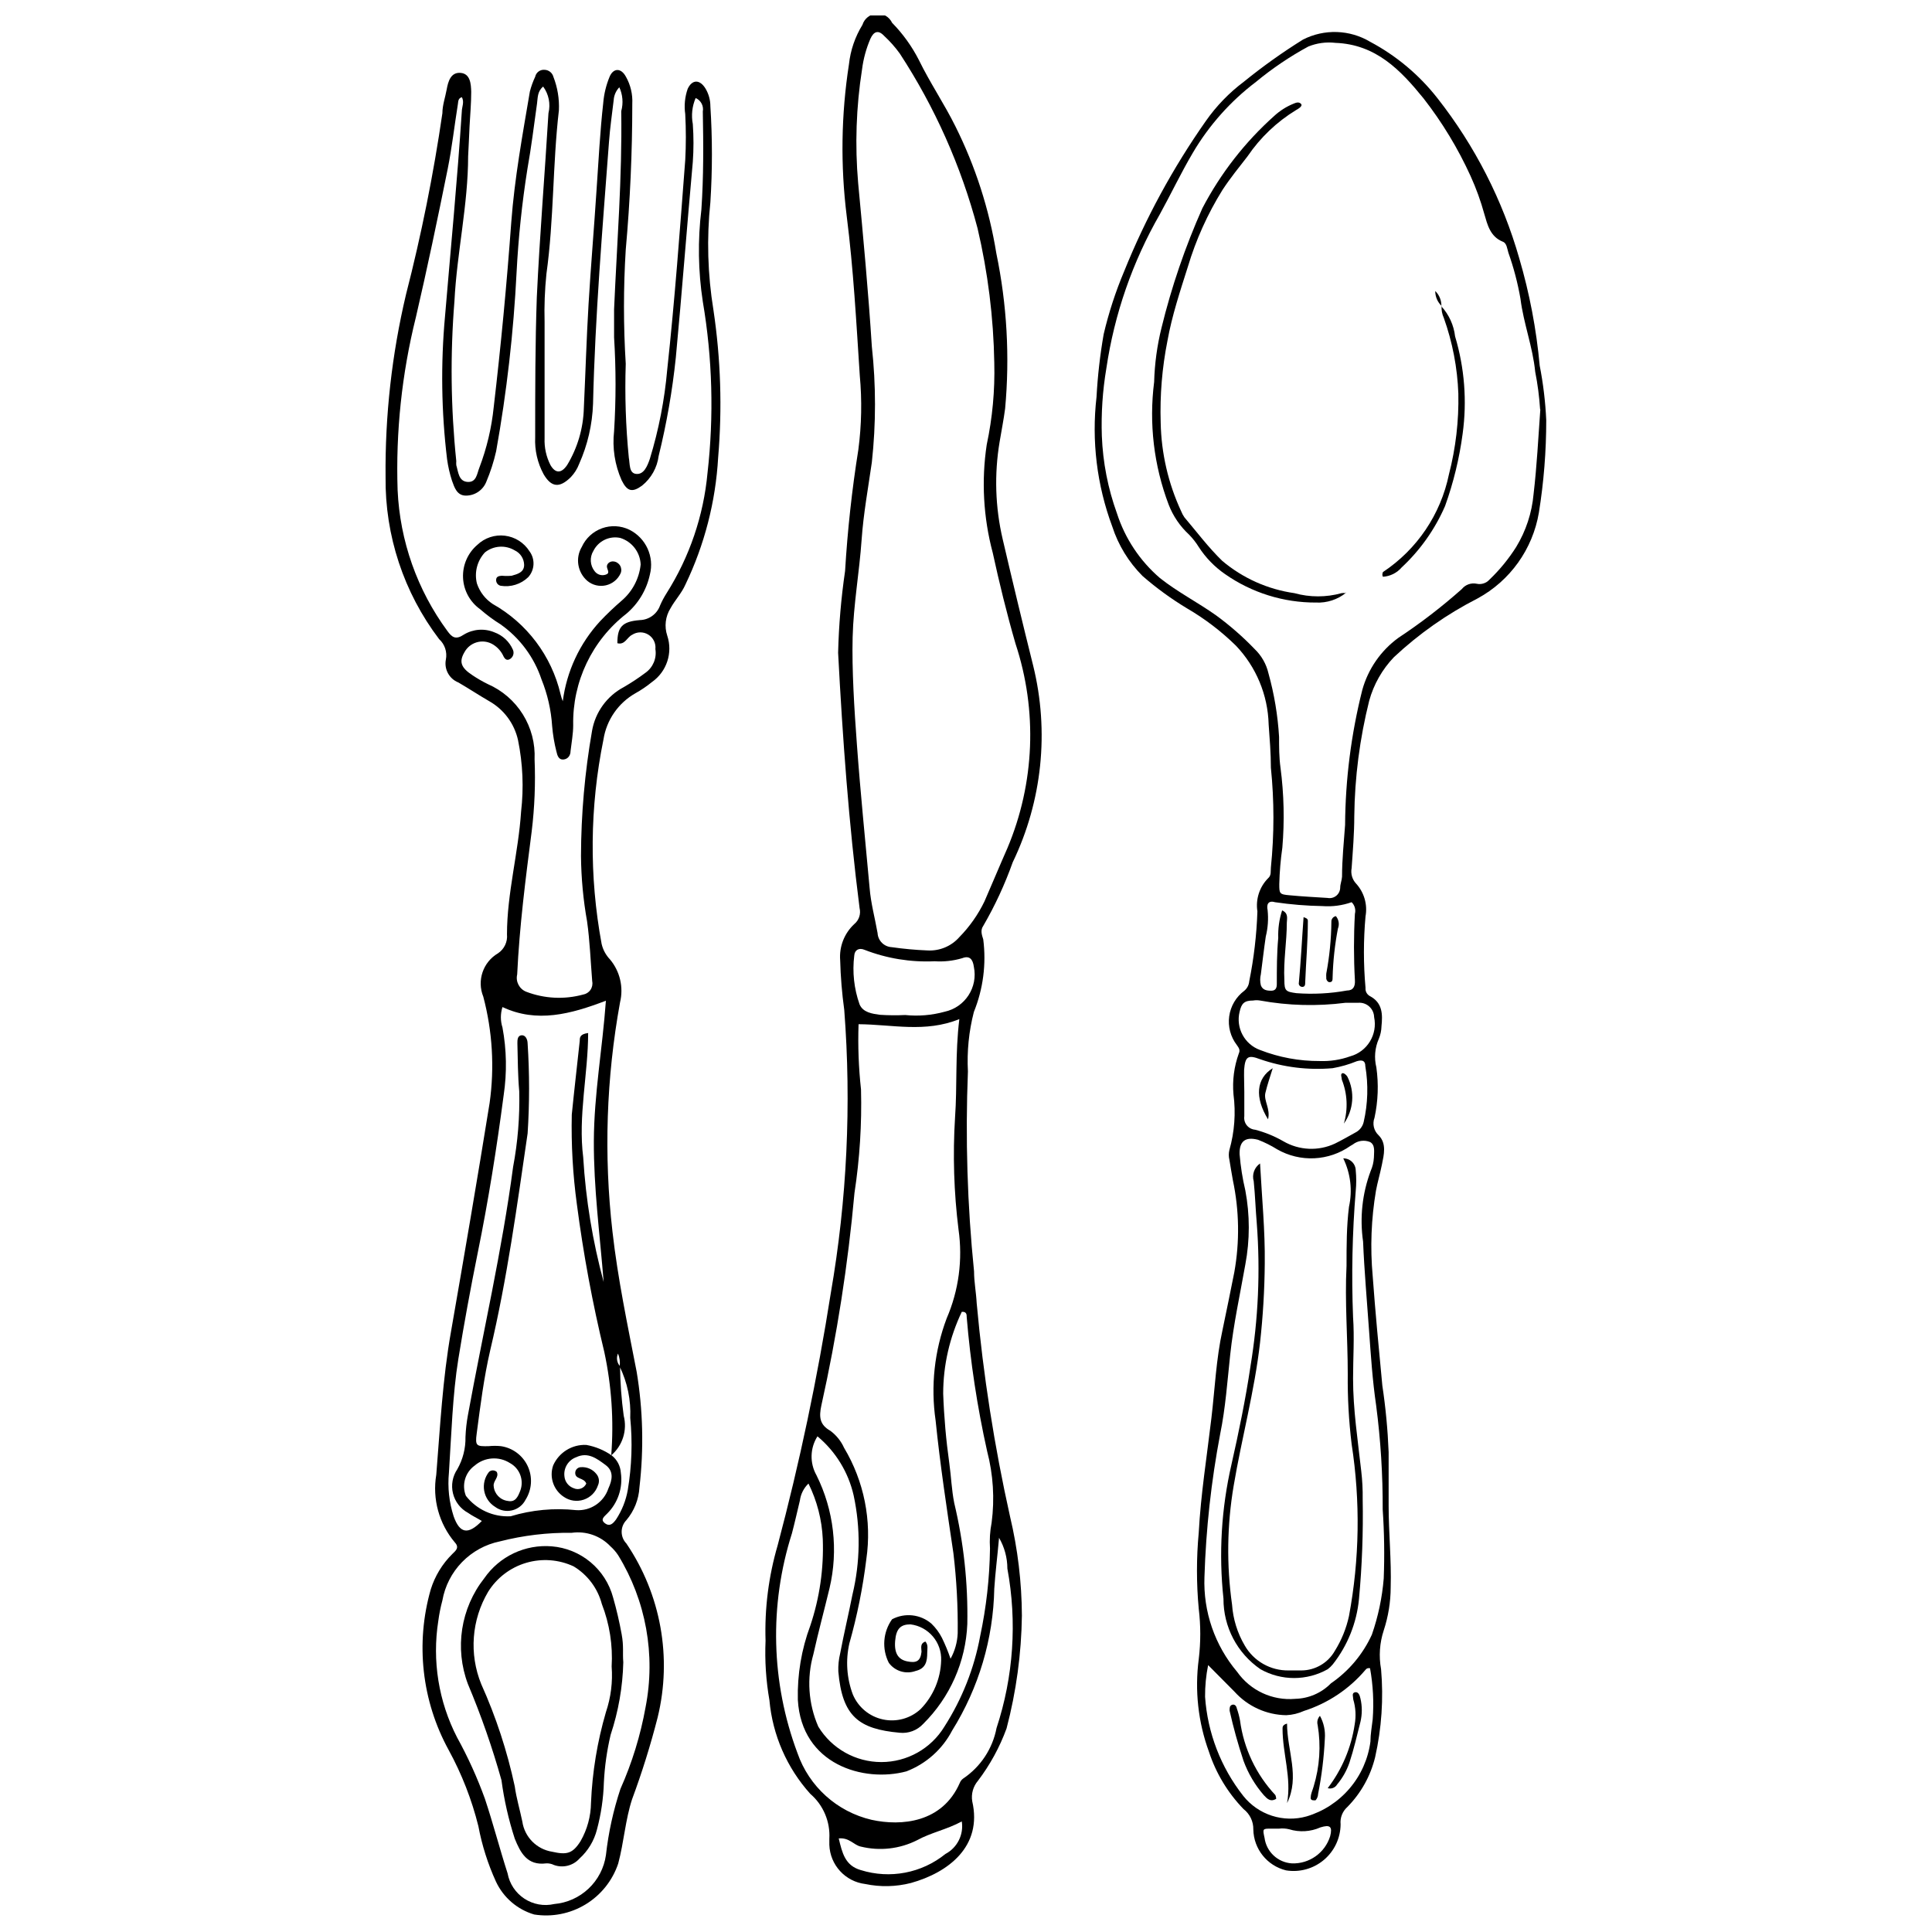 <?xml version="1.0" encoding="UTF-8"?>
<!-- Uploaded to: ICON Repo, www.iconrepo.com, Generator: ICON Repo Mixer Tools -->
<svg width="800px" height="800px" version="1.1" viewBox="144 144 512 512" xmlns="http://www.w3.org/2000/svg">
 <defs>
  <clipPath id="b">
   <path d="m346 148.09h75v495.91h-75z"/>
  </clipPath>
  <clipPath id="a">
   <path d="m246 162h89v489.9h-89z"/>
  </clipPath>
 </defs>
 <g clip-path="url(#b)">
  <path d="m346.88 578.82c-0.277-8.531 0.801-17.051 3.195-25.246 5.848-22.023 10.551-44.336 14.086-66.848 4.301-24.785 5.5-50.004 3.574-75.086-0.605-4.363-0.965-8.758-1.082-13.164-0.285-3.598 1.09-7.129 3.738-9.586 1.242-1.02 1.793-2.664 1.406-4.227-2.871-22.48-4.496-45.02-5.688-67.664 0.176-7.254 0.793-14.488 1.844-21.668 0.648-10.836 1.824-21.562 3.519-32.18 0.855-6.5 0.984-13.078 0.379-19.609-0.922-14.141-1.68-28.223-3.469-42.309-1.668-13.363-1.469-26.891 0.598-40.195 0.398-3.711 1.621-7.281 3.574-10.457 0.52-1.664 2.008-2.836 3.742-2.957 1.738-0.117 3.371 0.84 4.113 2.414 2.856 2.906 5.246 6.234 7.098 9.859 2.926 6.012 6.719 11.594 9.695 17.605 5.293 10.602 8.945 21.945 10.836 33.645 2.805 13.516 3.59 27.371 2.328 41.117-0.379 2.926-0.977 5.906-1.461 8.832v-0.004c-1.438 8.566-1.164 17.332 0.812 25.789 2.602 11.16 5.289 22.32 8.07 33.48v-0.004c4.32 17.492 2.406 35.941-5.414 52.168-2.078 5.844-4.691 11.484-7.805 16.848-0.812 1.137-0.379 2.383 0 3.574v0.004c0.836 6.516-0.023 13.141-2.488 19.23-1.328 5.144-1.855 10.461-1.574 15.766-0.703 17.676-0.16 35.379 1.625 52.98 0 2.816 0.543 5.418 0.703 8.504h0.004c1.727 18.988 4.676 37.844 8.828 56.449 2.043 8.609 3.098 17.426 3.144 26.273-0.137 10.098-1.5 20.137-4.066 29.902-1.82 4.977-4.379 9.652-7.582 13.871-1.273 1.496-1.828 3.477-1.516 5.418 2.762 11.973-6.34 18.906-16.25 21.668h-0.004c-3.953 1.012-8.086 1.105-12.082 0.27-5.309-0.637-9.355-5.055-9.531-10.402v-1.57c0.273-4.539-1.59-8.949-5.039-11.918-6.203-6.879-10.004-15.586-10.836-24.809-0.91-5.203-1.254-10.488-1.027-15.766zm60.617-338.64c-0.203-12.023-1.691-23.992-4.441-35.699-4.344-16.422-11.297-32.043-20.586-46.266-1.227-1.707-2.625-3.285-4.172-4.711-1.57-1.68-2.762-1.137-3.629 0.758-1.117 2.59-1.863 5.328-2.219 8.125-1.562 9.961-1.906 20.078-1.031 30.121 1.355 14.41 2.707 28.875 3.629 43.34 1.113 10.188 1.113 20.469 0 30.66-0.977 6.824-2.223 13.598-2.707 20.477-0.598 8.668-2.168 17.227-2.383 25.895-0.215 8.668 0.434 19.016 1.137 28.496 0.922 12.676 2.223 25.352 3.359 37.922 0.324 4.062 1.41 7.965 2.113 11.973 0.105 2.016 1.719 3.629 3.734 3.738 3.144 0.449 6.309 0.742 9.48 0.867 3.211 0.188 6.328-1.113 8.453-3.523 2.723-2.777 4.973-5.977 6.664-9.48 2.059-4.715 4.008-9.426 6.066-14.086 7.254-17.199 8.023-36.445 2.168-54.172-2.328-8.02-4.332-16.25-6.066-24.215h-0.004c-2.469-9.309-3.004-19.023-1.57-28.551 1.516-7.117 2.188-14.391 2.004-21.668zm-11.59 343.4c1.152-2.078 1.801-4.394 1.895-6.769 0.082-7.078-0.301-14.152-1.137-21.184-1.734-11.703-3.519-23.402-4.715-35.16v0.004c-1.332-9.133-0.328-18.453 2.926-27.086 3.203-7.418 4.289-15.574 3.141-23.566-1.227-9.848-1.535-19.785-0.918-29.688 0.598-8.344 0-16.793 1.137-26.059-9.047 3.684-17.824 1.41-26.707 1.355-0.199 5.769 0.02 11.543 0.648 17.281 0.238 9.188-0.344 18.379-1.734 27.465-1.707 18.934-4.641 37.734-8.773 56.285-0.648 3.035-0.488 5.094 2.383 6.719 1.574 1.164 2.824 2.711 3.629 4.496 5.305 8.871 7.391 19.297 5.906 29.523-0.926 7.547-2.426 15.008-4.496 22.32-1.027 4.508-0.707 9.219 0.922 13.543 1.422 3.379 4.402 5.848 7.988 6.613 3.582 0.77 7.316-0.266 9.996-2.766 3.348-3.453 5.277-8.031 5.418-12.84 0.203-4.824-3.332-9-8.129-9.59-2.602 0-3.793 1.137-4.062 4.387-0.27 3.25 0.812 4.93 3.195 5.418s3.519 0 3.793-2.547c0-0.922-0.488-2.168 1.027-2.707 0.812 0.922 0.488 1.949 0.488 2.981 0 2.273-0.379 4.172-3.086 4.82-2.582 0.938-5.477 0.055-7.098-2.164-1.883-3.707-1.547-8.156 0.867-11.539 3.375-1.789 7.496-1.336 10.402 1.137 1.145 1.098 2.098 2.379 2.816 3.793 0.875 1.793 1.633 3.637 2.277 5.523zm-35.27-58.938c-1.98 3.117-2.082 7.074-0.27 10.293 4.621 9.273 5.848 19.871 3.469 29.957-1.41 5.852-2.981 11.648-4.281 17.496-1.801 6.352-1.34 13.129 1.301 19.18 3.547 5.836 9.883 9.398 16.711 9.398 6.832 0 13.164-3.562 16.715-9.398 4.684-7.312 7.902-15.461 9.477-24 1.625-7.625 2.496-15.391 2.602-23.188-0.152-2.301-0.008-4.613 0.434-6.879 0.828-6.32 0.422-12.738-1.191-18.906-2.617-11.727-4.426-23.617-5.418-35.594 0-0.543 0-1.461-1.301-1.355v0.004c-3.234 6.766-4.922 14.168-4.93 21.668 0.219 6.184 0.762 12.348 1.625 18.473 0.488 3.469 0.598 6.988 1.301 10.508v0.004c2.508 10.5 3.672 21.273 3.469 32.07-0.41 9.992-4.594 19.457-11.703 26.488-1.594 1.715-3.902 2.582-6.231 2.332-10.836-0.977-15.223-4.332-16.25-16.25v-0.004c-0.055-1.602 0.109-3.207 0.488-4.766 1.027-5.418 2.223-10.348 3.25-15.547 2.082-8.641 2.195-17.641 0.324-26.328-1.395-6.129-4.762-11.633-9.59-15.656zm48.105 27.086c-0.434 4.875-0.977 9.102-1.246 13.273v-0.004c-0.258 13.312-4.113 26.301-11.156 37.598-2.586 4.973-6.902 8.828-12.137 10.836-11.32 3.035-27.789-1.789-28.766-18.961-0.16-6.707 0.961-13.379 3.305-19.664 2.473-7.379 3.594-15.141 3.305-22.918-0.227-5.121-1.52-10.141-3.793-14.734-1.246 1.199-2.047 2.785-2.273 4.496-0.703 2.926-1.355 5.852-2.113 8.723-6.055 19.008-5.539 39.5 1.461 58.184 3.074 8.891 10.5 15.582 19.664 17.715 7.91 1.734 18.742 0.758 23.348-9.75l0.004-0.004c0.18-0.48 0.5-0.895 0.918-1.191 4.613-3.102 7.793-7.918 8.832-13.379 4.492-13.621 5.481-28.152 2.871-42.258-0.004-2.875-0.77-5.695-2.223-8.18zm-24.863-138.74c3.508 0.363 7.055 0.066 10.453-0.867 5.422-1.164 8.887-6.488 7.75-11.918-0.27-2.004-1.137-3.035-3.086-2.273h-0.004c-2.371 0.703-4.848 0.977-7.312 0.812-6.34 0.297-12.668-0.734-18.582-3.035-1.41-0.598-2.602 0-2.707 1.516-0.543 4.367-0.062 8.801 1.406 12.949 0.922 2.168 3.414 2.492 5.418 2.762 2.219 0.145 4.441 0.164 6.664 0.055zm-17.605 218.21c0.922 3.848 1.68 7.203 5.852 8.398l-0.004-0.004c7.723 2.418 16.141 0.812 22.43-4.277 3.137-1.652 4.879-5.113 4.332-8.617-4.008 2.168-8.125 2.926-11.863 4.984-4.606 2.316-9.891 2.91-14.898 1.68-1.84-0.379-3.031-2.438-5.848-2.164z"/>
 </g>
 <g clip-path="url(#a)">
  <path d="m268.06 185.31c0 12.949-2.981 25.625-3.629 38.516-1.137 14.105-0.973 28.285 0.488 42.363-0.031 0.359-0.031 0.723 0 1.082 0.543 1.789 0.598 4.281 2.981 4.441 2.383 0.164 2.492-2.168 3.141-3.793v0.004c1.957-5.141 3.231-10.512 3.793-15.98 1.914-16.324 3.469-32.684 4.66-49.082 0.867-11.594 2.981-23.133 4.93-34.617 0.344-1.34 0.816-2.648 1.406-3.902 0.242-1.156 1.316-1.949 2.492-1.84 1.098 0.035 2.043 0.781 2.328 1.84 1.105 2.828 1.605 5.856 1.465 8.887-1.68 14.41-1.301 28.93-3.305 43.34-0.438 4.246-0.602 8.516-0.488 12.781v30.77 0.004c-0.102 2.477 0.438 4.941 1.57 7.148 1.301 2.223 2.871 2.223 4.387 0h0.004c2.769-4.566 4.301-9.773 4.441-15.113 0.434-9.156 0.703-18.363 1.246-27.52 0.598-10.078 1.461-20.098 2.113-30.176 0.543-7.746 0.922-15.547 1.789-23.242l-0.004 0.004c0.207-2.367 0.773-4.688 1.68-6.883 0.977-2.328 3.035-2.438 4.332 0h0.004c1.227 2.18 1.809 4.656 1.68 7.152 0 12.895-0.578 25.785-1.734 38.68-0.625 10.066-0.625 20.164 0 30.23-0.273 8.297 0 16.602 0.812 24.863 0.324 1.68 0 4.172 2.004 4.332 2.004 0.164 2.926-2.113 3.574-4.008 2.359-7.707 3.902-15.641 4.606-23.672 2.004-18.473 3.359-37 4.766-55.473h0.004c0.215-4.062 0.215-8.129 0-12.191-0.328-2.258-0.105-4.562 0.648-6.715 1.191-2.547 3.25-2.547 4.766 0 0.816 1.398 1.246 2.984 1.246 4.606 0.543 8.477 0.543 16.98 0 25.461-1 9.508-0.727 19.109 0.812 28.547 1.934 12.945 2.352 26.07 1.246 39.113-0.664 11.672-3.609 23.102-8.668 33.641-1.027 2.328-2.762 4.117-3.953 6.285-1.359 2.168-1.68 4.832-0.867 7.258 1.516 4.547-0.137 9.551-4.062 12.301-1.371 1.121-2.84 2.117-4.387 2.977-4.539 2.582-7.648 7.09-8.453 12.246-3.641 17.855-3.809 36.25-0.488 54.172 0.355 1.547 1.125 2.969 2.223 4.117 2.641 3.152 3.629 7.379 2.656 11.375-3.648 20.035-4.324 40.496-2.008 60.73 1.41 12.516 4.008 24.758 6.391 37.055l0.004-0.004c1.695 10.152 1.949 20.496 0.758 30.719-0.176 3.207-1.391 6.269-3.469 8.723-1.664 1.719-1.664 4.453 0 6.176 9.152 13.504 12.164 30.25 8.289 46.102-1.875 7.336-4.133 14.566-6.769 21.668-1.789 5.418-2.168 11.43-3.684 17.066v-0.004c-1.52 4.519-4.586 8.355-8.664 10.824-4.074 2.469-8.895 3.414-13.602 2.668-4.473-1.32-8.16-4.496-10.133-8.723-2.141-4.688-3.707-9.617-4.656-14.684-1.746-7.023-4.387-13.797-7.856-20.152-7.141-13.008-8.855-28.312-4.769-42.578 1.109-3.566 3.082-6.805 5.746-9.426 0.812-0.812 1.949-1.625 0.648-3.035-4.199-4.961-6.004-11.52-4.93-17.93 1.027-12.676 1.68-25.406 3.902-37.922 3.519-20.207 6.988-40.414 10.238-60.621 1.324-9.406 0.75-18.984-1.68-28.168-1.738-4.266-0.074-9.16 3.898-11.484 1.664-1.113 2.582-3.047 2.383-5.039 0-10.836 3.035-21.668 3.738-32.504 0.734-6.324 0.461-12.723-0.812-18.961-0.973-4.387-3.769-8.152-7.691-10.348-2.707-1.57-5.418-3.359-8.125-4.93-2.418-0.965-3.805-3.512-3.305-6.066 0.395-1.996-0.285-4.051-1.789-5.418-9.375-12.344-14.367-27.461-14.191-42.957-0.156-16.285 1.664-32.531 5.414-48.379 4.07-15.832 7.289-31.871 9.645-48.051 0-2.113 0.758-4.172 1.137-6.285s1.082-4.606 3.684-4.387c2.602 0.215 2.762 2.981 2.816 5.039 0 2.981-0.27 6.012-0.434 8.992-0.16 2.981-0.215 5.309-0.379 7.965zm40.141 320.81h0.004c0.176-1.156 0.023-2.34-0.434-3.414-0.496 1.129-0.281 2.441 0.543 3.359 0.051 4.387 0.379 8.762 0.973 13.109 0.996 3.848-0.285 7.926-3.305 10.508 0.715-9.176 0.098-18.41-1.84-27.41-3.125-12.898-5.547-25.953-7.262-39.113-1.074-7.879-1.527-15.832-1.352-23.781 0.648-6.5 1.41-13 2.113-19.555 0-0.812 0-1.789 2.223-2.059 0 10.836-2.707 21.996-1.301 32.992l-0.004-0.004c0.676 11.152 2.492 22.207 5.418 32.992-1.027-12.73-2.656-24.973-2.602-37.379s2.273-24.434 3.195-37.164c-9.371 3.574-18.309 5.961-27.41 1.68-0.562 1.762-0.562 3.656 0 5.418 1.098 5.898 1.207 11.941 0.324 17.879-1.844 14.031-4.062 28.008-6.879 41.82-1.895 9.371-3.629 18.797-5.144 28.172-1.516 9.371-1.844 20.098-2.492 30.121v-0.004c-0.375 3.891 0.047 7.816 1.246 11.539 1.625 4.606 3.848 4.984 7.477 1.246-1.246-0.758-2.547-1.355-3.684-2.168h-0.004c-1.988-1.078-3.426-2.945-3.961-5.144-0.539-2.195-0.121-4.519 1.145-6.394 1.48-2.606 2.231-5.562 2.168-8.559 0.078-1.945 0.297-3.883 0.648-5.797 3.953-21.668 9.047-43.664 11.973-65.766 1.246-6.606 1.789-13.324 1.625-20.043-0.379-4.227-0.379-8.449-0.488-12.73 0-0.812 0-2.004 1.082-2.113 1.082-0.109 1.625 1.137 1.625 2.168h0.004c0.516 7.938 0.516 15.898 0 23.836-2.816 19.23-5.418 38.516-9.914 57.477-1.68 7.258-2.602 14.625-3.574 21.996-0.488 3.469 0 3.469 3.195 3.414v-0.004c1.062-0.109 2.133-0.109 3.195 0 3.125 0.449 5.809 2.453 7.133 5.316 1.324 2.867 1.105 6.207-0.578 8.879-0.723 1.426-2.035 2.461-3.594 2.824-1.555 0.367-3.195 0.027-4.477-0.93-1.531-0.941-2.586-2.496-2.898-4.266-0.309-1.77 0.152-3.59 1.273-4.996 0.582-0.539 1.477-0.539 2.059 0 0.703 1.41-1.027 2.383-0.812 3.793v-0.004c0.164 2.023 1.727 3.652 3.738 3.902 2.059 0.434 2.707-1.191 3.305-2.707 1.039-2.773-0.117-5.887-2.711-7.316-2.922-1.879-6.734-1.617-9.371 0.652-2.527 1.816-3.488 5.125-2.328 8.016 2.824 3.648 7.258 5.672 11.863 5.418 5.613-1.695 11.508-2.246 17.336-1.625 3.828 0.27 7.356-2.098 8.559-5.742 1.027-2.223 1.516-4.551-0.758-6.231-2.273-1.68-4.66-3.519-7.746-2.059-2.094 0.742-3.398 2.832-3.144 5.039 0.117 1.469 1.098 2.723 2.492 3.195 0.605 0.273 1.293 0.297 1.914 0.062 0.617-0.23 1.121-0.703 1.391-1.309-0.648-1.68-3.086-1.027-2.926-2.981 0.078-0.73 0.672-1.305 1.41-1.352 1.633-0.152 3.227 0.543 4.227 1.84 0.688 0.84 0.836 1.996 0.379 2.981-0.59 1.781-1.984 3.184-3.766 3.781s-3.738 0.32-5.281-0.746c-2.742-1.805-3.906-5.246-2.816-8.344 1.531-3.438 5.012-5.59 8.773-5.418 2.438 0.438 4.746 1.398 6.773 2.816 1.398 1.113 2.266 2.766 2.383 4.551 0.578 3.984-0.77 8.004-3.629 10.836-0.648 0.703-1.949 1.516-0.598 2.547 1.355 1.027 2.223 0 2.981-1.027v-0.004c1.551-2.363 2.602-5.016 3.09-7.801 1.055-6.301 1.27-12.711 0.648-19.07 0.219-4.711-0.75-9.406-2.816-13.648zm0-339.07h0.004c-0.926 0.926-1.484 2.16-1.57 3.465-0.434 3.684-0.977 7.367-1.246 11.105-1.734 23.078-3.684 46.211-4.227 69.395v0.004c-0.191 5.496-1.441 10.902-3.684 15.926-0.496 1.312-1.254 2.508-2.223 3.523-2.981 2.926-5.144 2.707-7.203-0.812v-0.004c-1.613-2.988-2.383-6.359-2.223-9.75 0-12.406 0-24.812 0.434-37.164 0.758-16.25 2.113-32.504 3.086-48.754h0.004c0.59-2.441 0.078-5.019-1.41-7.043-1.57 1.301-1.41 2.981-1.625 4.496-0.812 5.797-1.516 11.594-2.547 17.336-1.441 9.082-2.398 18.23-2.871 27.41-0.801 15.902-2.609 31.734-5.418 47.402-0.629 2.762-1.496 5.465-2.598 8.074-0.875 2.227-3.027 3.691-5.418 3.684-2.383 0-3.035-2.168-3.684-3.953v-0.004c-0.602-1.852-1.035-3.758-1.301-5.688-1.52-12.586-1.699-25.297-0.543-37.922 1.516-17.984 3.25-35.918 4.441-54.172 0-1.246 0.758-2.602 0-3.848-0.977 0.324-0.922 1.082-1.027 1.789-0.922 5.742-1.57 11.539-2.707 17.227-2.656 13.164-5.418 26.328-8.449 39.383h-0.004c-3.711 14.945-5.332 30.332-4.82 45.723 0.605 13.496 5.207 26.504 13.219 37.379 1.191 1.625 2.168 2.383 4.332 0.922 2.457-1.492 5.481-1.715 8.125-0.594 2.188 0.801 3.949 2.465 4.879 4.602 0.375 0.848 0.105 1.848-0.652 2.387-1.027 0.703-1.57 0-2.004-0.977-0.652-1.266-1.672-2.305-2.926-2.981-2.621-1.363-5.848-0.375-7.258 2.223-1.461 2.492-0.977 4.062 2.059 6.066 1.316 0.887 2.691 1.684 4.117 2.383 3.844 1.676 7.086 4.481 9.305 8.039 2.215 3.559 3.297 7.707 3.102 11.898 0.262 6.367 0.008 12.742-0.762 19.066-1.625 12.621-3.25 25.246-3.848 37.922h0.004c-0.465 1.914 0.551 3.879 2.383 4.606 4.812 1.844 10.086 2.109 15.059 0.758 0.797-0.129 1.508-0.578 1.965-1.242 0.461-0.664 0.633-1.488 0.473-2.277-0.434-5.418-0.648-10.836-1.355-15.82h0.004c-1.027-5.738-1.57-11.559-1.625-17.391 0.031-11.113 1.012-22.203 2.926-33.152 0.852-4.953 3.953-9.234 8.395-11.594 1.988-1.148 3.906-2.414 5.742-3.793 2.012-1.414 3.043-3.852 2.656-6.281 0.168-1.543-0.566-3.043-1.887-3.852-1.324-0.812-2.992-0.789-4.289 0.059-1.355 0.648-1.895 2.762-3.902 2.223 0-4.281 1.246-5.742 5.906-6.121v-0.004c2.441-0.039 4.602-1.594 5.418-3.898 0.488-1.129 1.07-2.215 1.73-3.25 6.078-9.613 9.793-20.531 10.836-31.855 1.723-15.113 1.301-30.398-1.246-45.395-1.234-8.07-1.363-16.273-0.379-24.379 0.598-8.668 0.543-17.336 0.379-26.004 0.277-1.488-0.508-2.969-1.895-3.574-0.934 2.164-1.199 4.562-0.758 6.879 0.242 3.356 0.242 6.723 0 10.078-1.57 17.281-2.871 34.562-4.496 51.789-0.914 8.797-2.438 17.523-4.551 26.109-0.398 3.086-1.969 5.898-4.391 7.856-2.602 1.895-3.953 1.57-5.418-1.41v0.004c-1.812-4.078-2.504-8.566-2.004-13.004 0.516-8.281 0.516-16.586 0-24.863v-7.477c0.758-17.496 2.168-34.941 1.895-52.492l0.004-0.004c0.586-2.125 0.395-4.394-0.543-6.391zm-12.672 383.16c-6.43-0.082-12.844 0.684-19.07 2.277-3.812 0.785-7.301 2.699-10.016 5.488-2.715 2.793-4.527 6.332-5.207 10.168-0.48 1.781-0.84 3.59-1.082 5.418-1.664 10.559 0.078 21.375 4.981 30.879 2.879 5.215 5.344 10.648 7.371 16.25 2.168 6.5 3.902 13.219 6.012 19.773 0.504 2.746 2.109 5.164 4.441 6.699s5.188 2.051 7.91 1.426c3.41-0.293 6.621-1.734 9.109-4.086 2.488-2.348 4.109-5.473 4.598-8.859 0.664-5.969 1.953-11.852 3.844-17.555 3.086-6.926 5.324-14.203 6.664-21.668 2.707-13.852 0.117-28.215-7.258-40.25-0.582-0.879-1.273-1.68-2.059-2.383-2.637-2.773-6.449-4.106-10.238-3.578z"/>
 </g>
 <path d="m293.14 329.84c1.027-7.934 4.492-15.355 9.914-21.234 1.805-1.902 3.703-3.707 5.688-5.418 2.852-2.43 4.656-5.863 5.039-9.59-0.129-3.258-2.301-6.078-5.418-7.043-2.863-0.605-5.781 0.797-7.094 3.414-1.047 1.695-0.918 3.863 0.324 5.418 0.664 0.887 1.816 1.258 2.871 0.922 1.301-0.379 0.488-1.246 0.379-2.059s0.758-1.57 1.734-1.461v-0.004c0.723 0.066 1.367 0.473 1.742 1.09 0.375 0.621 0.434 1.383 0.152 2.055-0.734 1.617-2.184 2.797-3.918 3.191-1.734 0.391-3.551-0.047-4.91-1.188-2.602-2.25-3.219-6.039-1.465-8.992 1.047-2.301 2.977-4.082 5.352-4.938 2.379-0.855 5-0.719 7.269 0.387 4.394 2.195 6.652 7.164 5.418 11.918-0.879 4.039-3.066 7.68-6.231 10.348-9.086 7.066-14.305 18.012-14.082 29.523 0 2.273-0.434 4.551-0.703 6.879 0 1.082-0.648 2.113-1.895 2.223s-1.625-1.082-1.844-2.113h-0.004c-0.566-2.223-0.945-4.488-1.137-6.773-0.273-4.238-1.223-8.41-2.816-12.352-1.969-5.887-5.762-10.992-10.836-14.57-1.91-1.188-3.723-2.531-5.414-4.012-2.719-1.934-4.394-5.012-4.543-8.344-0.148-3.336 1.246-6.551 3.781-8.719 1.949-1.863 4.629-2.758 7.305-2.434 2.68 0.328 5.066 1.836 6.512 4.113 1.551 2.074 1.414 4.957-0.324 6.879-1.941 1.875-4.652 2.719-7.316 2.277-0.707-0.156-1.207-0.793-1.191-1.52 0-0.977 0.812-1.082 1.516-1.137h0.004c0.863 0.082 1.734 0.082 2.598 0 1.516-0.434 3.305-0.867 3.305-2.871-0.027-1.652-0.996-3.144-2.492-3.848-2.488-1.492-5.644-1.273-7.906 0.543-2.051 2.215-2.844 5.309-2.113 8.234 0.742 2.223 2.211 4.129 4.172 5.418 9.07 5.098 15.594 13.762 17.984 23.891 0.148 0.645 0.348 1.281 0.594 1.895z"/>
 <path d="m309.18 584.51c-0.16 6.543-1.293 13.023-3.356 19.23-0.977 4.129-1.574 8.336-1.789 12.57-0.125 4.246-0.742 8.465-1.844 12.566-0.75 2.945-2.352 5.602-4.602 7.641-1.691 1.906-4.375 2.594-6.773 1.73-0.637-0.32-1.348-0.469-2.059-0.434-5.039 0.648-6.824-2.816-8.344-6.555-1.637-5.047-2.816-10.23-3.519-15.492-2.426-8.664-5.394-17.168-8.887-25.461-3.57-9.469-1.926-20.113 4.336-28.062 1.977-2.852 4.668-5.137 7.805-6.621 3.141-1.48 6.613-2.113 10.07-1.828 3.777 0.305 7.363 1.77 10.273 4.195 2.91 2.426 5 5.688 5.981 9.348 0.922 3.195 1.68 6.5 2.273 9.75 0.598 3.25 0.219 4.93 0.434 7.422zm-3.086 1.137c0.332-5.648-0.555-11.301-2.602-16.574-1.105-4.168-3.785-7.742-7.477-9.969-3.941-1.836-8.422-2.168-12.594-0.93-4.172 1.234-7.746 3.957-10.051 7.648-4.406 7.426-5.086 16.484-1.84 24.484 3.91 8.691 6.887 17.77 8.883 27.086 0.434 3.141 1.355 6.176 2.004 9.316 0.594 4.121 3.801 7.371 7.91 8.02 3.848 0.867 5.418 0.543 7.531-2.816 1.766-3.086 2.719-6.574 2.762-10.133 0.34-8.148 1.668-16.223 3.957-24.051 1.312-3.883 1.828-7.992 1.516-12.082z"/>
 <path d="m553.77 255.36c0.004 8.203-0.648 16.391-1.949 24.488-1.637 9.676-7.629 18.066-16.254 22.75-8.078 4.121-15.535 9.355-22.156 15.551-3.109 3.242-5.359 7.207-6.555 11.539-2.508 10.012-3.836 20.285-3.957 30.605 0 4.551-0.379 9.156-0.703 13.762-0.285 1.484 0.156 3.016 1.191 4.117 2.137 2.344 3.059 5.547 2.492 8.668-0.566 6.305-0.566 12.652 0 18.961-0.09 0.883 0.359 1.734 1.137 2.164 3.414 1.789 3.414 4.875 3.086 8.07l0.004 0.004c-0.035 1.117-0.273 2.219-0.703 3.25-1.051 2.387-1.277 5.051-0.652 7.582 0.625 4.438 0.461 8.949-0.488 13.328-0.621 1.629-0.191 3.473 1.086 4.66 2.168 2.168 1.41 5.144 0.867 7.801-0.543 2.656-1.137 4.551-1.57 6.879-1.266 7.481-1.555 15.09-0.867 22.645 0.703 9.645 1.625 19.285 2.547 28.93h-0.004c0.887 5.867 1.445 11.781 1.68 17.711v14.191c0 7.203 0.758 14.41 0.543 21.668v0.004c-0.012 3.867-0.637 7.707-1.84 11.379-1.094 3.316-1.336 6.856-0.707 10.293 0.676 7.797 0.145 15.656-1.57 23.293-1.211 4.992-3.758 9.562-7.367 13.219-1.301 1.156-1.969 2.871-1.789 4.606-0.031 3.633-1.648 7.074-4.43 9.418s-6.445 3.356-10.035 2.769c-5.012-1.227-8.57-5.676-8.664-10.836 0.043-2.113-0.926-4.125-2.602-5.414-4.16-4.301-7.293-9.484-9.156-15.172-2.867-7.84-3.793-16.262-2.707-24.539 0.539-4.445 0.539-8.938 0-13.379-0.625-6.703-0.625-13.449 0-20.152 0.543-10.184 2.168-20.262 3.359-30.391 0.922-7.746 1.246-15.602 2.926-23.242 1.082-5.144 2.113-10.238 3.141-15.387 1.445-8.074 1.316-16.352-0.379-24.375-0.324-1.844-0.648-3.684-0.922-5.418-0.211-0.855-0.211-1.746 0-2.602 1.359-4.785 1.727-9.801 1.082-14.734-0.324-3.672 0.156-7.367 1.41-10.836 0.434-0.922 0-1.516-0.543-2.273-1.656-2.164-2.375-4.898-1.996-7.598 0.375-2.699 1.816-5.133 4-6.758 0.75-0.625 1.219-1.523 1.301-2.492 1.234-6.106 1.957-12.305 2.168-18.527-0.508-3.234 0.559-6.516 2.871-8.832 0.867-0.758 0.598-1.844 0.703-2.816 0.895-8.789 0.895-17.648 0-26.438 0-3.848-0.324-7.691-0.598-11.539h0.004c-0.219-7.766-3.309-15.176-8.668-20.801-3.906-3.832-8.273-7.16-13.004-9.914-4.16-2.508-8.09-5.371-11.754-8.559-3.672-3.676-6.422-8.168-8.02-13.109-4.082-10.961-5.512-22.73-4.168-34.348 0.301-5.574 0.934-11.129 1.895-16.629 1.34-5.688 3.148-11.25 5.418-16.633 5.676-14.074 12.945-27.449 21.668-39.871 2.789-3.977 6.188-7.488 10.078-10.402 4.981-4.043 10.207-7.769 15.656-11.16 5.644-2.879 12.379-2.656 17.82 0.598 6.922 3.684 12.992 8.777 17.824 14.953 9.902 12.598 17.262 27.008 21.668 42.418 2.727 9.281 4.543 18.805 5.418 28.438 0.934 4.773 1.512 9.609 1.734 14.465zm-1.625-2.871c-0.215-3.348-0.648-6.676-1.301-9.969-0.648-6.609-3.086-12.785-3.902-19.34-0.719-4.144-1.789-8.223-3.195-12.188-0.324-1.027-0.434-2.547-1.461-2.926-3.414-1.355-4.117-4.606-4.93-7.367-0.945-3.43-2.156-6.781-3.629-10.023-3.332-7.324-7.512-14.234-12.461-20.582-6.066-7.477-12.621-14.355-23.402-14.734v-0.004c-2.43-0.277-4.887 0.059-7.152 0.977-4.914 2.668-9.559 5.809-13.867 9.371-6.754 5.117-12.438 11.504-16.738 18.801-3.195 5.418-5.742 10.836-8.723 16.25-7.254 12.621-12.07 26.496-14.195 40.902-0.992 5.902-1.391 11.891-1.191 17.875 0.27 7.012 1.621 13.938 4.008 20.531 2.144 6.644 6.082 12.57 11.379 17.121 4.715 3.738 10.023 6.445 14.844 9.859 3.684 2.691 7.129 5.699 10.293 8.992 1.801 1.734 3.062 3.953 3.629 6.391 1.531 5.5 2.477 11.148 2.816 16.848 0 2.707 0 5.418 0.379 8.18 0.922 7.023 1.086 14.125 0.488 21.184-0.461 3.195-0.73 6.414-0.812 9.641 0 2.492 0 2.762 2.762 2.981 3.359 0.324 6.664 0.488 10.023 0.703 0.816 0.16 1.66-0.047 2.309-0.57 0.648-0.523 1.031-1.305 1.051-2.137 0-0.977 0.434-1.949 0.488-2.926 0-4.606 0.488-9.211 0.812-13.762l-0.004 0.004c0.082-12.039 1.609-24.027 4.551-35.703 1.531-5.547 4.891-10.414 9.535-13.812 5.918-3.91 11.547-8.238 16.848-12.949 0.949-1.176 2.477-1.719 3.957-1.406 1.23 0.266 2.512-0.148 3.356-1.082 2.711-2.59 5.094-5.5 7.098-8.668 2.59-4.262 4.168-9.062 4.606-14.031 0.867-7.316 1.246-14.898 1.789-22.43zm-65.008 341.72c3.613-0.051 7.059-1.531 9.586-4.113 4.715-3.238 8.461-7.695 10.836-12.895 1.672-4.812 2.731-9.82 3.144-14.898 0.234-6.086 0.145-12.18-0.273-18.258 0.035-9.219-0.543-18.43-1.734-27.574-0.977-6.664-1.41-13.328-1.895-20.043-0.543-7.801-1.246-15.602-1.57-23.402-0.91-6.301-0.223-12.727 2.004-18.688 0.504-1.133 0.797-2.344 0.867-3.578 0-1.461 0.434-3.305-1.027-4.117h-0.004c-1.523-0.621-3.262-0.371-4.551 0.652l-0.648 0.379c-2.812 1.98-6.129 3.117-9.562 3.281s-6.844-0.656-9.832-2.363c-1.613-1.004-3.316-1.859-5.094-2.543-3.359-0.867-4.984 0.379-4.875 3.848v-0.004c0.266 3.231 0.77 6.438 1.52 9.59 1.219 6.481 1.219 13.129 0 19.609-1.41 7.965-3.141 15.82-4.008 23.891-0.758 7.043-1.246 14.141-2.656 21.02-2.375 12.512-3.773 25.191-4.172 37.922-0.348 9.168 2.746 18.133 8.668 25.137 3.488 4.953 9.348 7.676 15.387 7.148zm19.828-8.125c-0.445-0.09-0.898 0.105-1.141 0.488-4.297 5.059-9.926 8.812-16.25 10.836-1.484 0.676-3.086 1.062-4.715 1.137-5.234-0.082-10.199-2.34-13.703-6.231l-6.988-7.043c-0.562 2.766-0.832 5.578-0.812 8.398 0.66 9.574 4.188 18.73 10.129 26.273 1.953 2.457 4.59 4.281 7.578 5.246s6.195 1.023 9.215 0.172c4.43-1.32 8.387-3.894 11.383-7.414 3-3.519 4.918-7.832 5.519-12.414 0-1.949 0.379-3.953 0.598-5.906 0.34-4.523 0.102-9.074-0.707-13.543zm-33.211-152.61v6.34c-0.121 0.859 0.117 1.73 0.66 2.41 0.547 0.676 1.348 1.098 2.211 1.164 2.641 0.688 5.172 1.723 7.531 3.09 4.164 2.402 9.238 2.625 13.598 0.594 1.895-0.922 3.738-2.004 5.418-2.926 1.125-0.555 1.941-1.59 2.219-2.816 1.117-4.852 1.262-9.879 0.434-14.789 0-1.461-0.812-1.734-2.273-1.301-2.059 0.844-4.203 1.461-6.394 1.844-6.504 0.57-13.059-0.242-19.23-2.383-3.25-1.246-3.953-0.648-4.227 2.816-0.051 1.949 0.055 3.953 0.055 5.957zm19.988-8.289h0.004c2.746 0.102 5.484-0.32 8.07-1.246 4.531-1.242 7.309-5.801 6.34-10.398-0.027-1.074-0.496-2.09-1.297-2.809-0.797-0.719-1.859-1.074-2.93-0.984h-3.359c-7.535 0.969-15.172 0.766-22.645-0.598-0.609-0.105-1.23-0.105-1.84 0-2.328 0-3.086 0.758-3.574 2.981h-0.004c-1.039 4.266 1.297 8.629 5.418 10.129 5.043 1.965 10.41 2.957 15.82 2.926zm-9.969-39.926c1.68 0.758 1.301 2.059 1.246 3.25 0 5.094-0.922 10.129-0.648 15.223 0 2.871 0.379 3.086 3.195 3.469h0.004c4.473 0.336 8.969 0.098 13.379-0.703 1.68 0 2.223-1.082 2.113-2.762-0.324-5.848-0.324-11.707 0-17.555 0.285-1.109-0.043-2.289-0.867-3.086-2.484 0.875-5.121 1.227-7.746 1.027-4.207-0.07-8.406-0.414-12.566-1.027-1.844-0.543-2.273 0.648-1.949 2.113h-0.004c0.246 2.34 0.082 4.703-0.488 6.988-0.488 3.305-0.867 6.664-1.301 9.969l0.004-0.004c-0.246 0.98-0.246 2.004 0 2.981 0.488 1.246 1.57 1.41 2.762 1.41s1.461-0.812 1.461-1.734c0-4.062 0-8.18 0.379-12.242-0.086-2.481 0.262-4.957 1.031-7.316zm-0.809 243.35h-2.168c-2.168 0-2.223 0-1.68 2.438 0.488 3.703 3.531 6.543 7.262 6.769 4.613 0.16 8.762-2.793 10.129-7.203 0.648-2.547 0-3.141-2.602-2.328-2.613 1.16-5.555 1.332-8.289 0.484-0.867-0.211-1.766-0.266-2.652-0.16z"/>
 <path d="m500.73 301.08c-2.246 1.816-5.082 2.742-7.965 2.602-8.621 0.035-17.039-2.594-24.105-7.531-2.781-1.918-5.156-4.367-6.988-7.203-0.727-1.176-1.582-2.266-2.547-3.254-2.394-2.203-4.246-4.926-5.418-7.961-3.926-10.355-5.246-21.52-3.848-32.504 0.133-4.844 0.789-9.656 1.953-14.355 2.656-10.867 6.281-21.473 10.832-31.691 4.832-9.242 11.293-17.539 19.07-24.488 1.477-1.352 3.184-2.438 5.039-3.195 0.648-0.27 1.41-0.598 2.004 0 0.598 0.598-0.648 1.301-1.301 1.68-5.106 3.117-9.48 7.293-12.84 12.242-2.273 2.926-4.606 5.797-6.664 8.938v0.004c-3.934 6.336-7.012 13.168-9.152 20.312-2.059 6.5-4.227 13-5.418 19.664-1.418 7.133-2.019 14.402-1.789 21.672 0.156 8.109 2.004 16.098 5.418 23.457 0.223 0.574 0.516 1.117 0.867 1.625 3.305 3.902 6.391 8.02 10.023 11.539 5.441 4.59 12.07 7.559 19.121 8.559 4.094 1.137 8.422 1.137 12.516 0 0.359-0.059 0.723-0.059 1.082 0 0 0-0.164-0.273 0.109-0.109z"/>
 <path d="m525.98 225.18c2.019 2.203 3.289 4.992 3.633 7.961 2.504 8.355 3.188 17.148 2.004 25.789-0.867 6.539-2.43 12.969-4.66 19.176-2.672 6.148-6.578 11.68-11.484 16.25-1.258 1.473-3.055 2.371-4.984 2.492-0.324-0.703 0-1.082 0-1.246 9.027-5.977 15.316-15.289 17.496-25.895 1.805-6.984 2.644-14.184 2.492-21.398-0.25-6.836-1.547-13.598-3.844-20.043-0.469-1.016-0.672-2.133-0.598-3.25z"/>
 <path d="m526.09 225.13c-1.113-1.035-1.742-2.488-1.734-4.012 1.09 1.066 1.68 2.543 1.625 4.066z"/>
 <path d="m499.98 450.98c0.859-0.016 1.691 0.312 2.312 0.914 0.621 0.598 0.977 1.418 0.992 2.281 0.176 1.801 0.176 3.617 0 5.418-0.914 11.133-1.148 22.312-0.707 33.477 0.379 5.418 0 10.836 0 16.25 0 8.234 1.246 16.25 2.168 24.539v0.004c0.289 2.465 0.418 4.941 0.379 7.422 0.164 8.824-0.164 17.648-0.977 26.438-0.598 6.324-3.004 12.34-6.934 17.336-0.395 0.484-0.852 0.922-1.352 1.301-5.535 3.117-12.293 3.117-17.824 0-6.164-4.223-9.836-11.223-9.805-18.691-1.277-11.879-0.562-23.891 2.113-35.539 1.949-8.613 3.738-17.281 5.039-26.004l-0.004 0.004c2.078-12.527 2.644-25.262 1.68-37.922-0.324-3.738-0.434-7.477-0.812-11.16-0.512-1.77 0.164-3.668 1.68-4.715 0.488 9.102 1.355 17.824 1.246 26.543v0.004c-0.059 6.988-0.473 13.965-1.246 20.91-1.461 12.895-4.875 25.352-6.988 37.922-1.77 10.422-1.914 21.059-0.434 31.527 0.266 3.824 1.414 7.535 3.359 10.836 2.387 4.16 6.852 6.691 11.648 6.609h3.359c3.68-0.012 7.07-1.996 8.883-5.203 1.766-2.832 3.027-5.945 3.738-9.207 2.805-15.039 3.043-30.441 0.703-45.559-0.75-6.168-1.094-12.375-1.027-18.582 0-9.59-0.812-19.125-0.324-28.656 0-5.418 0-10.457 0.648-15.656v-0.004c0.961-4.328 0.426-8.852-1.516-12.836z"/>
 <path d="m482.21 620.7c-1.516 0.922-2.383 0-3.25-0.922-2.356-2.691-4.191-5.797-5.418-9.152-1.449-4.359-2.68-8.789-3.684-13.273 0-0.703 0-1.246 0.543-1.516 0.543-0.27 1.191 0 1.355 0.867l-0.004-0.004c0.379 1.059 0.668 2.148 0.867 3.254 0.988 7.406 4.266 14.316 9.371 19.77 0.125 0.312 0.199 0.641 0.219 0.977z"/>
 <path d="m495.86 617.88c3.781-4.934 6.242-10.75 7.148-16.902 0.395-2.203 0.262-4.465-0.379-6.609 0-0.703-0.488-1.68 0.434-1.895 0.922-0.215 1.301 0.812 1.461 1.625h0.004c0.484 2.047 0.484 4.18 0 6.231-0.922 3.629-1.734 7.203-2.926 10.836v-0.004c-0.727 2.098-1.828 4.043-3.25 5.742-0.508 0.863-1.539 1.266-2.492 0.977z"/>
 <path d="m485.08 600.77c0 7.152 3.469 14.031 0 21.074 1.246-6.719-1.191-13.109-1.191-19.719 0-0.438 0-1.031 1.191-1.355z"/>
 <path d="m493.8 598.71c1.016 1.852 1.465 3.961 1.297 6.066-0.234 4.914-0.832 9.801-1.785 14.625-0.02 0.617-0.25 1.211-0.652 1.68-0.23 0.055-0.473 0.055-0.703 0-0.191 0.008-0.375-0.078-0.492-0.227-0.117-0.148-0.156-0.348-0.102-0.531 0-0.977 0.488-1.895 0.758-2.871 1.609-5.262 1.98-10.824 1.082-16.25-0.254-0.879-0.027-1.824 0.598-2.492z"/>
 <path d="m500.14 441.77c1.125-3.832 0.938-7.934-0.543-11.648 0-0.598-0.379-1.301 0-1.625 0.379-0.324 1.137 0.27 1.461 0.812h0.004c2.031 4.004 1.676 8.801-0.922 12.461z"/>
 <path d="m480.04 440.63c-3.574-5.797-3.141-10.836 1.246-13.543-0.758 2.438-1.461 4.496-1.949 6.555-0.488 2.059 1.406 4.227 0.703 6.988z"/>
 <path d="m489.46 387.05c0.977 0.324 1.137 0.598 1.137 0.977 0 5.418-0.488 10.836-0.703 16.25 0 0.598 0 1.355-0.922 1.246-0.258-0.039-0.484-0.184-0.629-0.398-0.148-0.219-0.191-0.484-0.129-0.738 0.543-5.688 0.812-11.43 1.246-17.336z"/>
 <path d="m498.02 386.78c0.777 0.914 0.988 2.188 0.543 3.305-0.82 4.269-1.289 8.598-1.41 12.945 0 0.648 0 1.355-0.977 1.246h0.004c-0.477-0.191-0.766-0.68-0.703-1.191-0.027-0.359-0.027-0.723 0-1.082 0.855-4.519 1.309-9.105 1.352-13.707-0.039-0.734 0.473-1.383 1.191-1.516z"/>
</svg>